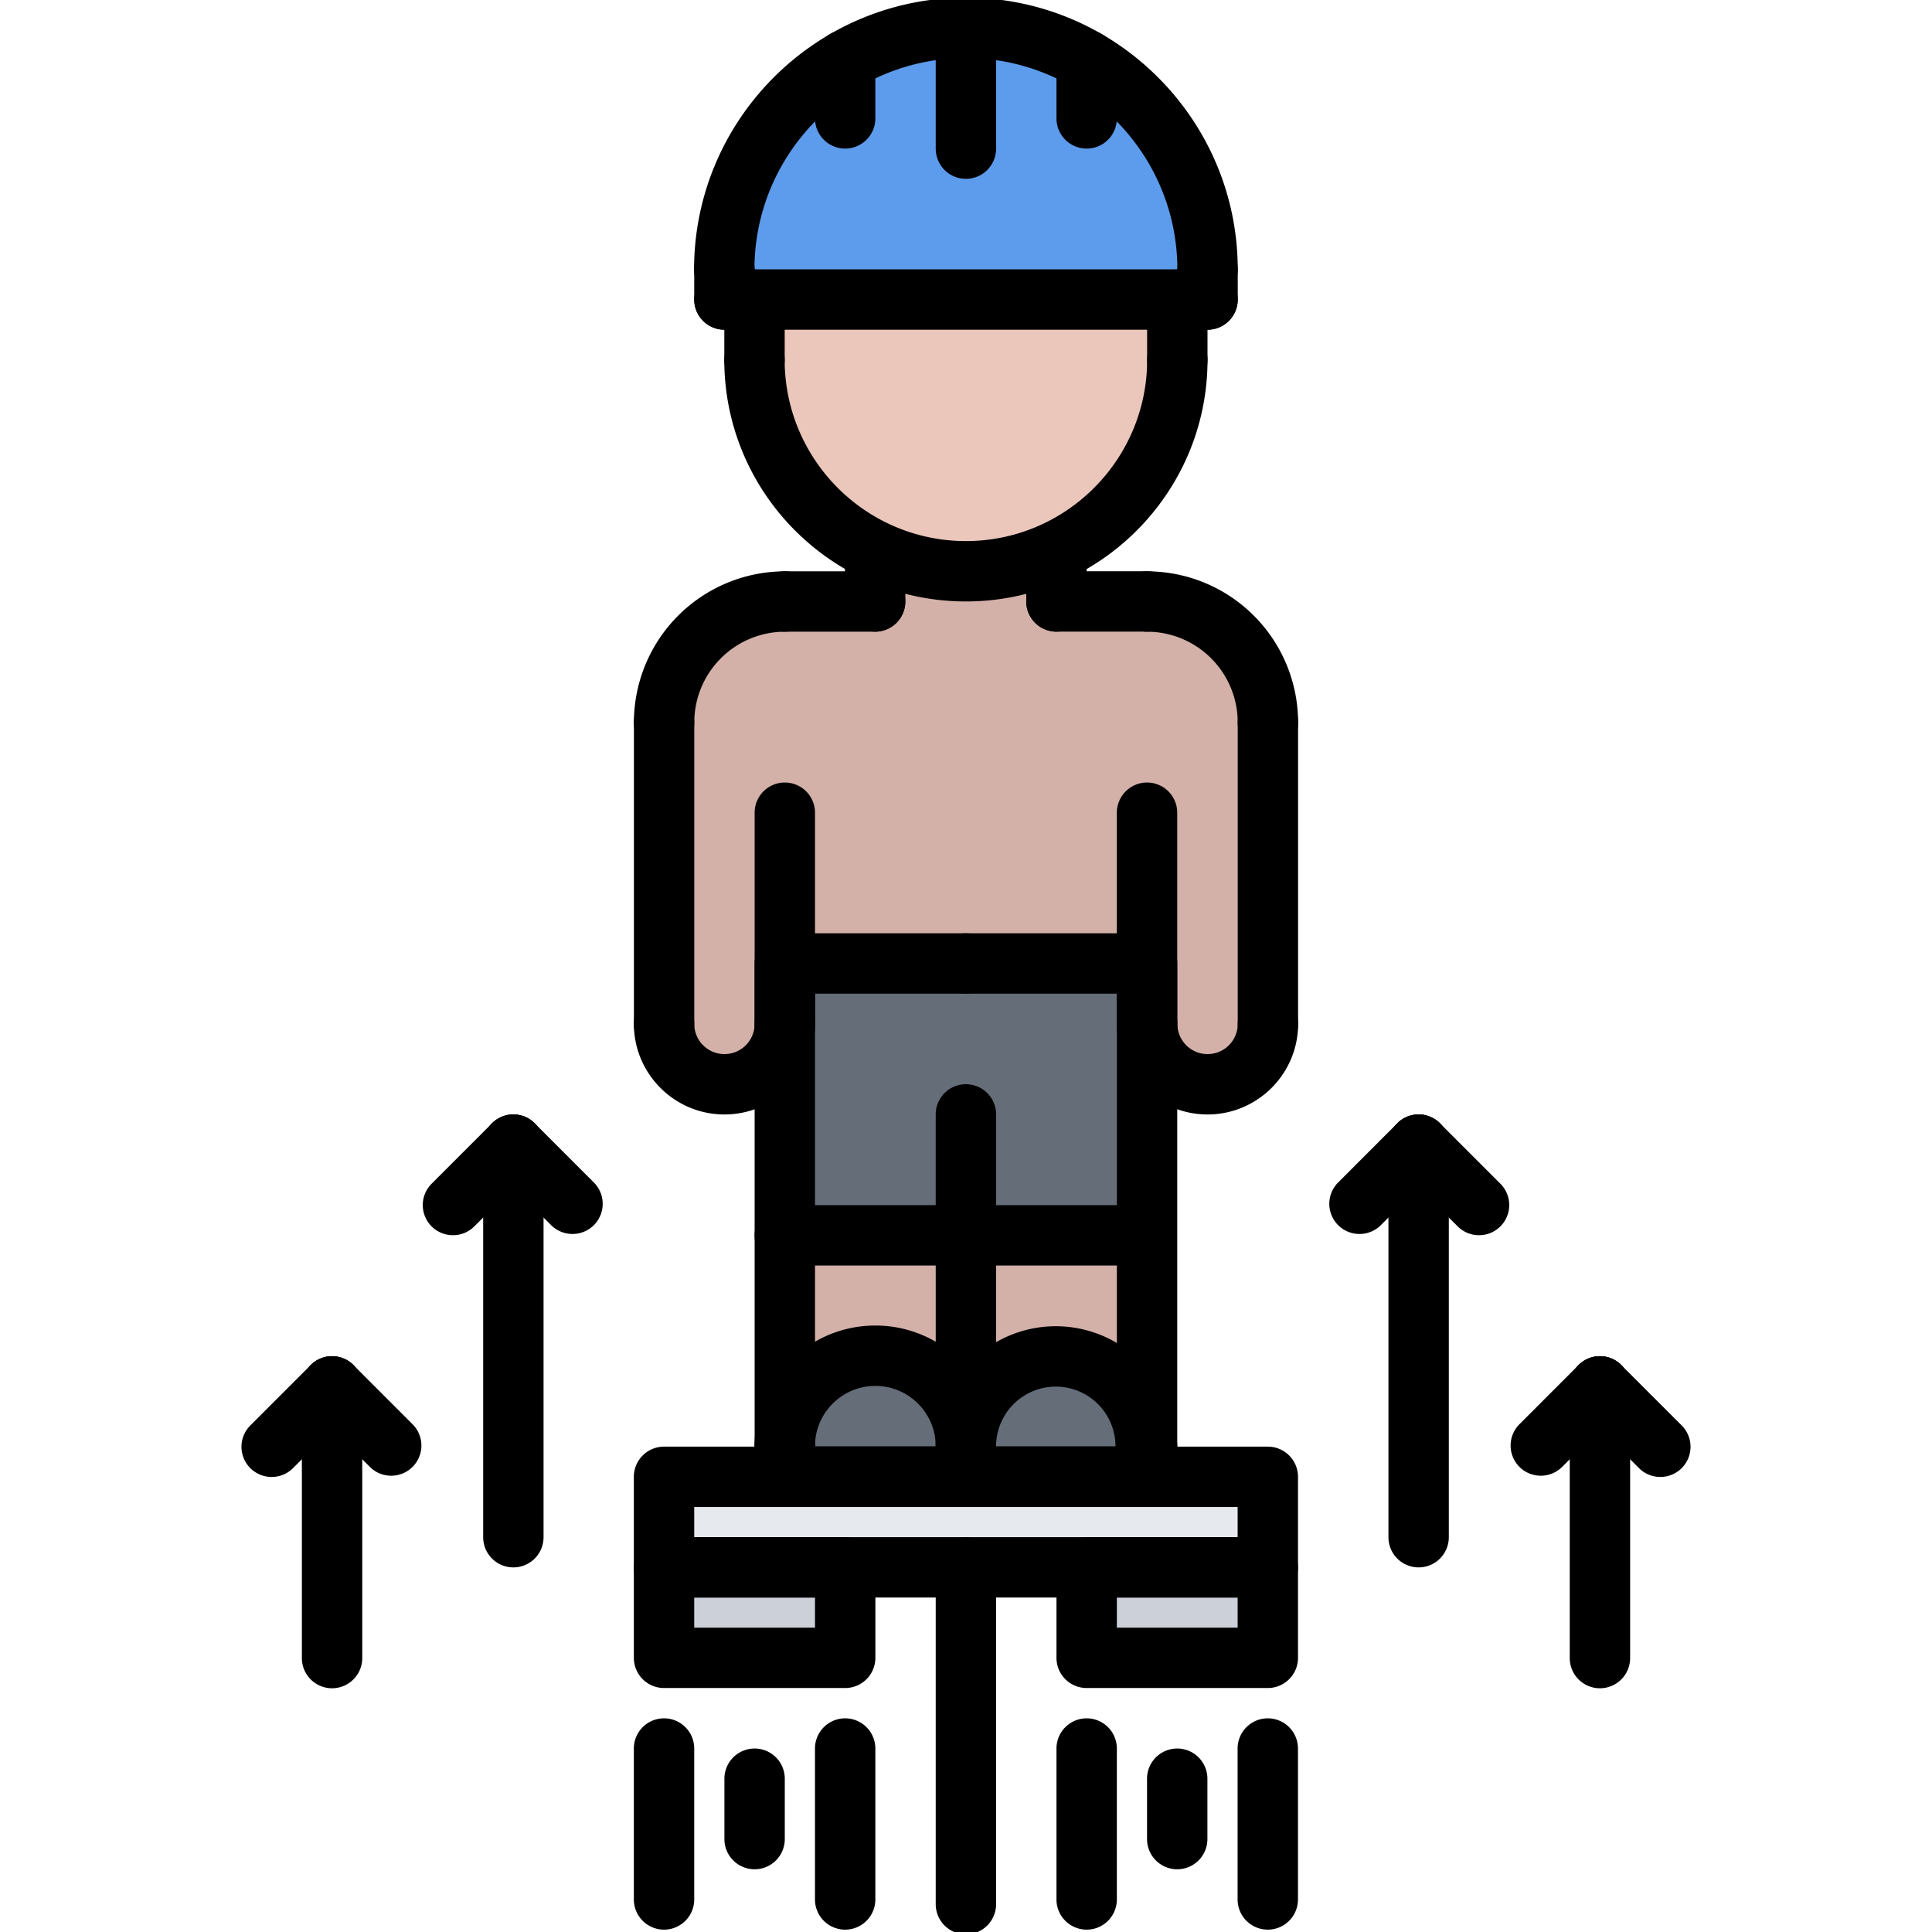 <svg xmlns="http://www.w3.org/2000/svg" width="64" height="64" xml:space="preserve"><path fill="#CCD1D9" d="M36 51.912h6v3h-6z"/><path fill="#EAC6BB" d="M39 11.922c0 2.8-1.65 5.21-4.02 6.32-.9.439-1.921.68-2.98.68-1.07 0-2.08-.24-2.99-.68a6.978 6.978 0 0 1-4.02-6.32v-2H39v2z"/><path fill="#656D78" d="M32 40.922h-6v-9.01h12v9.01h-.05z"/><path fill="#D3B1A9" d="M35 18.292v1.63h3c2.21 0 4 1.79 4 4v9.99c0 1.11-.89 2-2 2a2 2 0 0 1-2-2v-2H26v2a2 2 0 0 1-2 2c-1.11 0-2-.89-2-2v-9.99c0-2.21 1.79-4 4-4h2.99v-1.63l.02-.05c.91.439 1.92.68 2.99.68 1.06 0 2.08-.24 2.98-.68l.02.05zM37.95 47.902a2.97 2.97 0 0 0-2.97-2.971c-1.65 0-2.98 1.33-2.98 2.971v-6.98h6v6.98h-.05z"/><path fill="#656D78" d="M32 47.902a2.973 2.973 0 0 1 2.98-2.971 2.97 2.97 0 0 1 2.97 2.971H38v1.01h-6v-1.01z"/><path fill="#D3B1A9" d="M29 44.902c-1.66 0-3 1.35-3 3v-6.98h6v6.98c0-1.65-1.35-3-3-3z"/><path fill="#CCD1D9" d="M22 51.912h6v3h-6z"/><path fill="#E6E9ED" d="M22 48.922h20v2.99H22z"/><path fill="#656D78" d="M32 47.902v1.01h-6v-1.01c0-1.65 1.34-3 3-3 1.65 0 3 1.35 3 3z"/><path fill="#5D9CEC" d="M36 1.992c2.39 1.38 4 3.97 4 6.93v1H24v-1h-.01c0-2.96 1.609-5.55 4.01-6.93 1.17-.68 2.54-1.07 4-1.07s2.83.391 4 1.07z"/><g><path d="M21.999 24.93a1 1 0 0 1-1-1 5.009 5.009 0 0 1 5.002-5.004 1 1 0 1 1 0 2 3.007 3.007 0 0 0-3.002 3.004 1 1 0 0 1-1 1zM34.996 20.924a1 1 0 0 1-1-1v-1.623a1 1 0 1 1 2 0v1.623a1 1 0 0 1-1 1zM28.99 20.924a1 1 0 0 1-1-1v-1.623a1 1 0 1 1 2 0v1.623a1 1 0 0 1-1 1z"/><path d="M28.99 20.926h-2.989a1 1 0 1 1 0-2h2.989a1 1 0 1 1 0 2zM37.999 20.924h-3.003a1 1 0 1 1 0-2h3.003a1 1 0 1 1 0 2zM21.999 34.918a1 1 0 0 1-1-1V23.93a1 1 0 1 1 2 0v9.988a1 1 0 0 1-1 1zM25.998 48.91a1 1 0 0 1-1-1V31.916a1 1 0 0 1 1-1h5.999a1 1 0 1 1 0 2h-4.999V47.91a1 1 0 0 1-1 1z"/><path d="M37.998 48.91a1 1 0 0 1-1-1V32.916h-5.001a1 1 0 1 1 0-2h6.001a1 1 0 0 1 1 1V47.91a1 1 0 0 1-1 1zM25.998 34.918a1 1 0 0 1-1-1v-6.996a1 1 0 1 1 2 0v6.996a1 1 0 0 1-1 1z"/><path d="M37.997 34.918a1 1 0 0 1-1-1v-6.996a1 1 0 1 1 2 0v6.996a1 1 0 0 1-1 1zM31.997 49.912a1 1 0 0 1-1-1V36.916a1 1 0 1 1 2 0v11.996a1 1 0 0 1-1 1zM23.998 36.918c-1.654 0-3-1.346-3-3a1 1 0 1 1 2 0 1 1 0 0 0 2 0 1 1 0 1 1 2 0c0 1.654-1.346 3-3 3zM42.001 24.93a1 1 0 0 1-1-1 3.007 3.007 0 0 0-3.002-3.004 1 1 0 1 1 0-2 5.009 5.009 0 0 1 5.002 5.004 1 1 0 0 1-1 1z"/><path d="M42.001 34.918a1 1 0 0 1-1-1V23.93a1 1 0 1 1 2 0v9.988a1 1 0 0 1-1 1z"/><path d="M40.002 36.918c-1.654 0-3-1.346-3-3a1 1 0 1 1 2 0 1 1 0 0 0 2 0 1 1 0 1 1 2 0c0 1.654-1.346 3-3 3zM31.997 48.91a1 1 0 0 1-1-1c0-1.103-.897-2-2-2s-2 .897-2 2a1 1 0 1 1-2 0c0-2.206 1.794-4 4-4s4 1.794 4 4a1 1 0 0 1-1 1z"/><path d="M25.998 49.912a1 1 0 0 1-1-1V47.91a1 1 0 1 1 2 0v1.002a1 1 0 0 1-1 1z"/><path d="M31.997 49.912h-5.999a1 1 0 1 1 0-2h5.999a1 1 0 1 1 0 2z"/><path d="M37.952 48.91a1 1 0 0 1-1-1 1.98 1.98 0 0 0-1.977-1.977 1.98 1.98 0 0 0-1.979 1.977 1 1 0 1 1-2 0 3.983 3.983 0 0 1 3.979-3.977 3.982 3.982 0 0 1 3.977 3.977 1 1 0 0 1-1 1z"/><path d="M37.998 49.912h-6.001a1 1 0 1 1 0-2h6.001a1 1 0 1 1 0 2z"/><path d="M37.998 49.912a1 1 0 0 1-1-1V47.91a1 1 0 1 1 2 0v1.002a1 1 0 0 1-1 1zM31.997 19.924c-4.413 0-8.004-3.591-8.004-8.004a1 1 0 1 1 2 0c0 3.311 2.693 6.004 6.004 6.004s6.004-2.693 6.004-6.004a1 1 0 1 1 2 0c0 4.413-3.591 8.004-8.004 8.004zM40.002 9.928a1 1 0 0 1-1-1c0-3.863-3.143-7.006-7.005-7.006s-7.005 3.143-7.005 7.006a1 1 0 1 1-2 0c0-4.966 4.04-9.006 9.005-9.006s9.005 4.04 9.005 9.006a1 1 0 0 1-1 1z"/><path d="M24.994 12.922a1 1 0 0 1-1-1V9.928a1 1 0 1 1 2 0v1.994a1 1 0 0 1-1 1zM39 12.922a1 1 0 0 1-1-1V9.928a1 1 0 1 1 2 0v1.994a1 1 0 0 1-1 1zM37.952 41.922H25.998a1 1 0 1 1 0-2h11.954a1 1 0 1 1 0 2z"/><path d="M40.002 10.922a1 1 0 0 1-1-1v-.994a1 1 0 1 1 2 0v.994a1 1 0 0 1-1 1z"/><path d="M40.002 10.922H23.997a1 1 0 1 1 0-2h16.005a1 1 0 1 1 0 2z"/><path d="M23.997 10.922a1 1 0 0 1-1-1v-.994a1 1 0 1 1 2 0v.994a1 1 0 0 1-1 1zM31.997 5.924a1 1 0 0 1-1-1V.922a1 1 0 1 1 2 0v4.002a1 1 0 0 1-1 1zM35.997 4.922a1 1 0 0 1-1-1V1.994a1 1 0 1 1 2 0v1.928a1 1 0 0 1-1 1zM27.997 4.922a1 1 0 0 1-1-1V1.994a1 1 0 1 1 2 0v1.928a1 1 0 0 1-1 1zM41.998 52.92H21.997a1 1 0 0 1-1-1v-2.998a1 1 0 0 1 1-1h20.001a1 1 0 0 1 1 1v2.998a1 1 0 0 1-1 1zm-19.001-2h18.001v-.998H22.997v.998z"/><path d="M27.998 55.918h-6.001a1 1 0 0 1-1-1V51.92a1 1 0 0 1 1-1h6.001a1 1 0 0 1 1 1v2.998a1 1 0 0 1-1 1zm-5.001-2h4.001v-.998h-4.001v.998zM41.998 55.918h-6.001a1 1 0 0 1-1-1V51.92a1 1 0 0 1 1-1h6.001a1 1 0 0 1 1 1v2.998a1 1 0 0 1-1 1zm-5.001-2h4.001v-.998h-4.001v.998zM31.997 64.078a1 1 0 0 1-1-1V51.922a1 1 0 1 1 2 0v11.156a1 1 0 0 1-1 1zM41.997 63.922a1 1 0 0 1-1-1v-5a1 1 0 1 1 2 0v5a1 1 0 0 1-1 1zM35.997 63.922a1 1 0 0 1-1-1v-5a1 1 0 1 1 2 0v5a1 1 0 0 1-1 1zM38.997 61.922a1 1 0 0 1-1-1v-2a1 1 0 1 1 2 0v2a1 1 0 0 1-1 1zM27.997 63.922a1 1 0 0 1-1-1v-5a1 1 0 1 1 2 0v5a1 1 0 0 1-1 1zM21.997 63.922a1 1 0 0 1-1-1v-5a1 1 0 1 1 2 0v5a1 1 0 0 1-1 1zM24.997 61.922a1 1 0 0 1-1-1v-2a1 1 0 1 1 2 0v2a1 1 0 0 1-1 1zM53 55.926a1 1 0 0 1-1-1v-9a1 1 0 1 1 2 0v9a1 1 0 0 1-1 1z"/><path d="M55 48.926a.997.997 0 0 1-.707-.293l-2-2a.999.999 0 1 1 1.414-1.414l2 2A.999.999 0 0 1 55 48.926z"/><path d="M51.042 48.885a.999.999 0 0 1-.707-1.707l1.958-1.959a.999.999 0 1 1 1.414 1.414l-1.958 1.959a.997.997 0 0 1-.707.293zM46.994 51.922a1 1 0 0 1-1-1V37.918a1 1 0 1 1 2 0v13.004a1 1 0 0 1-1 1z"/><path d="M48.994 40.918a.997.997 0 0 1-.707-.293l-2-2a.999.999 0 1 1 1.414-1.414l2 2a.999.999 0 0 1-.707 1.707z"/><path d="M45.036 40.877a.999.999 0 0 1-.707-1.707l1.958-1.959a.999.999 0 1 1 1.414 1.414l-1.958 1.959a.997.997 0 0 1-.707.293zM11 55.926a1 1 0 0 1-1-1v-9a1 1 0 1 1 2 0v9a1 1 0 0 1-1 1z"/><path d="M9 48.926a.999.999 0 0 1-.707-1.707l2-2a.999.999 0 1 1 1.414 1.414l-2 2a.997.997 0 0 1-.707.293z"/><path d="M12.958 48.885a.997.997 0 0 1-.707-.293l-1.958-1.959a.999.999 0 1 1 1.414-1.414l1.958 1.959a.999.999 0 0 1-.707 1.707zM17.006 51.922a1 1 0 0 1-1-1V37.918a1 1 0 1 1 2 0v13.004a1 1 0 0 1-1 1z"/><path d="M15.006 40.918a.999.999 0 0 1-.707-1.707l2-2a.999.999 0 1 1 1.414 1.414l-2 2a.997.997 0 0 1-.707.293z"/><g><path d="M18.964 40.877a.997.997 0 0 1-.707-.293l-1.958-1.959a.999.999 0 1 1 1.414-1.414l1.958 1.959a.999.999 0 0 1-.707 1.707z"/></g></g></svg>